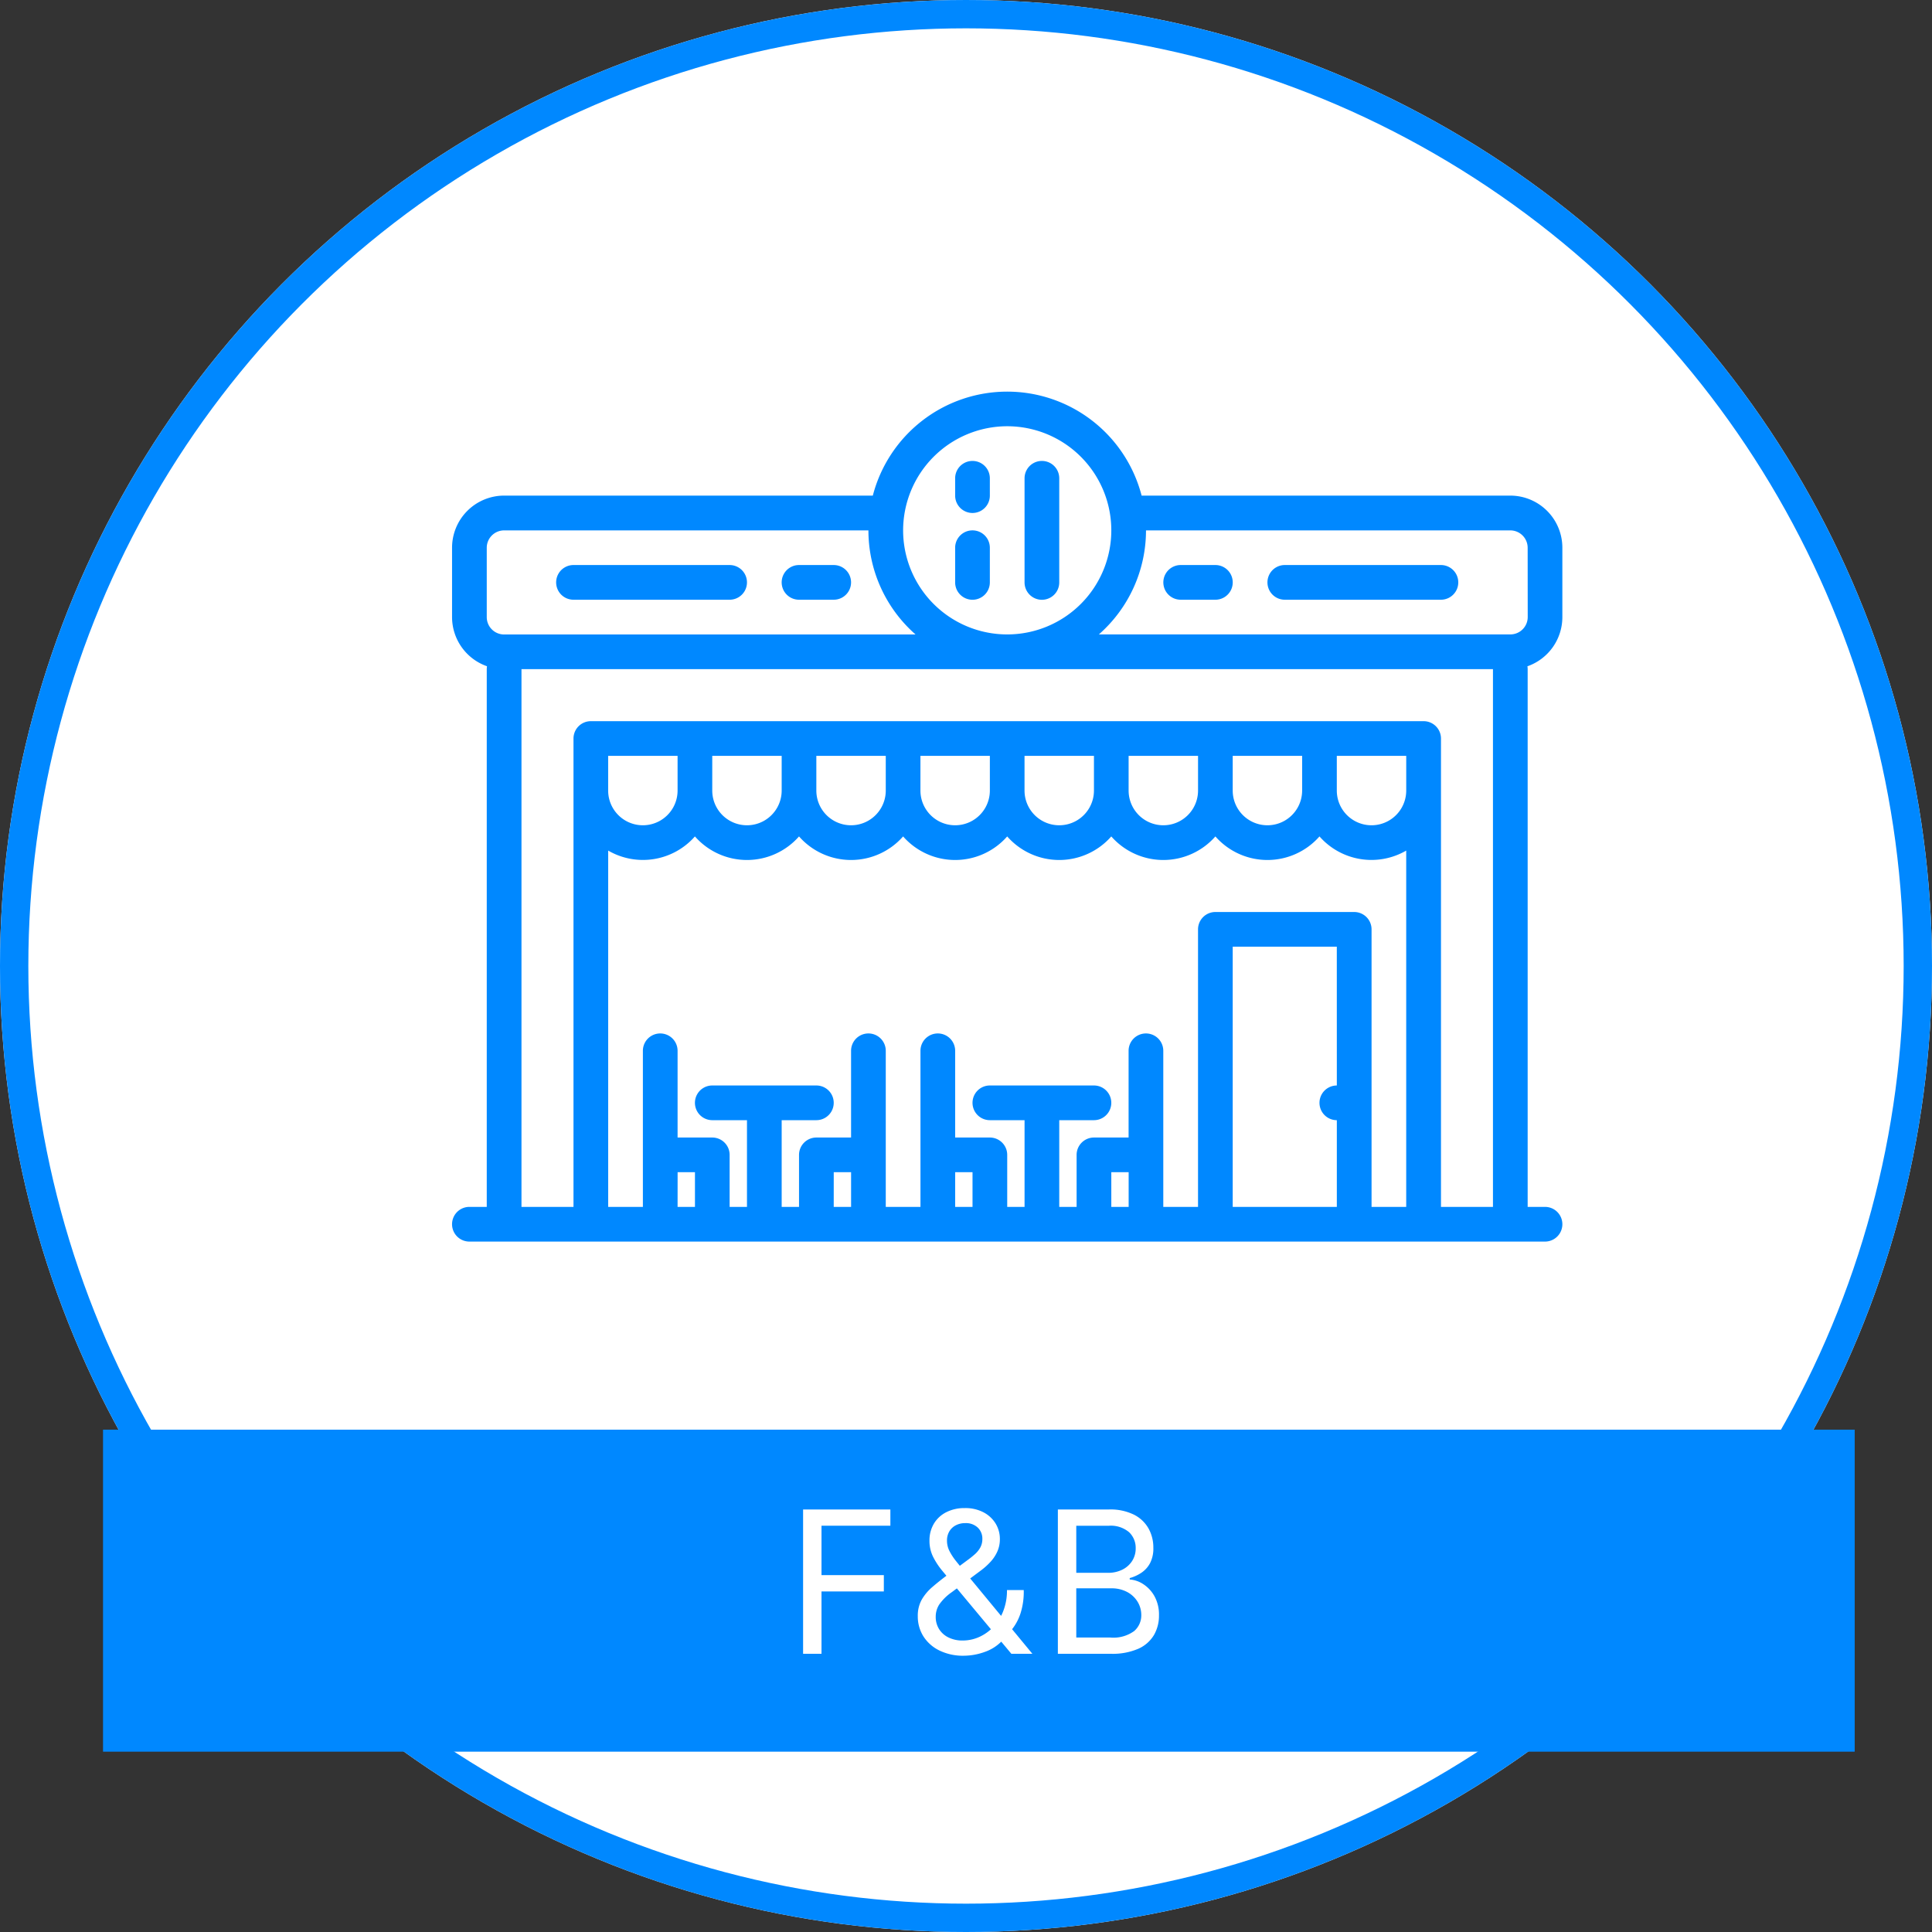<svg id="ico-en-fnb-on" xmlns="http://www.w3.org/2000/svg" width="136.364" height="136.364" viewBox="0 0 136.364 136.364">
  <rect x="0" y="0" width="136.364" height="136.364" fill="#333333" stroke="none"/>
  <g id="Ellipse_32" data-name="Ellipse 32" fill="#fff" stroke="#08f" stroke-width="2">
    <circle cx="68.182" cy="68.182" r="68.182" stroke="none"/>
    <circle cx="68.182" cy="68.182" r="67.182" fill="none"/>
  </g>
  <rect id="Rectangle_3309" data-name="Rectangle 3309" width="123.636" height="22.727" transform="translate(7.272 100.909)" fill="#08f"/>
  <path id="Path_679" data-name="Path 679" d="M1.23,0V-10.186H7.39v1.148H2.529v3.486h4.4V-4.4h-4.4V0ZM12.579.137a3.782,3.782,0,0,1-1.736-.373,2.763,2.763,0,0,1-1.125-1,2.632,2.632,0,0,1-.393-1.418A2.317,2.317,0,0,1,9.6-3.814a3.42,3.42,0,0,1,.755-.9q.482-.417,1.09-.868L12.955-6.7q.185-.137.4-.328a1.793,1.793,0,0,0,.373-.458,1.223,1.223,0,0,0,.154-.622,1.066,1.066,0,0,0-.325-.8,1.209,1.209,0,0,0-.878-.314,1.413,1.413,0,0,0-.677.157,1.128,1.128,0,0,0-.455.434,1.264,1.264,0,0,0-.161.646,1.615,1.615,0,0,0,.174.731,4.135,4.135,0,0,0,.475.725q.3.376.684.841L17.413,0H15.929L12.067-4.635q-.547-.663-.981-1.186A5.2,5.2,0,0,1,10.4-6.856a2.527,2.527,0,0,1-.25-1.121,2.3,2.3,0,0,1,.308-1.2,2.133,2.133,0,0,1,.872-.813,2.808,2.808,0,0,1,1.316-.294,2.751,2.751,0,0,1,1.319.3,2.18,2.18,0,0,1,.854.793,2.086,2.086,0,0,1,.3,1.1,2.116,2.116,0,0,1-.174.861,2.7,2.7,0,0,1-.479.731,4.818,4.818,0,0,1-.7.629L11.732-4.354a3.551,3.551,0,0,0-.885.865,1.584,1.584,0,0,0-.256.872,1.612,1.612,0,0,0,.239.878,1.614,1.614,0,0,0,.67.591,2.217,2.217,0,0,0,.991.212,2.844,2.844,0,0,0,1.169-.25,3.16,3.16,0,0,0,1-.714,3.426,3.426,0,0,0,.7-1.121,3.983,3.983,0,0,0,.26-1.477h1.183a5.005,5.005,0,0,1-.232,1.661,3.628,3.628,0,0,1-.53,1.025,5.962,5.962,0,0,1-.5.567l-.246.308a3.067,3.067,0,0,1-1.248.807A4.39,4.39,0,0,1,12.579.137ZM19.212,0V-10.186h3.609a3.756,3.756,0,0,1,1.76.366,2.439,2.439,0,0,1,1.032.978,2.756,2.756,0,0,1,.338,1.357A2.251,2.251,0,0,1,25.72-6.4a1.881,1.881,0,0,1-.612.68,2.843,2.843,0,0,1-.824.376v.1a1.987,1.987,0,0,1,.954.328,2.4,2.4,0,0,1,.793.854,2.679,2.679,0,0,1,.318,1.354A2.73,2.73,0,0,1,26-1.333a2.425,2.425,0,0,1-1.1.974A4.561,4.561,0,0,1,22.937,0Zm1.3-1.148H22.9A2.493,2.493,0,0,0,24.6-1.606a1.459,1.459,0,0,0,.5-1.121,1.792,1.792,0,0,0-.26-.943,1.9,1.9,0,0,0-.735-.69,2.325,2.325,0,0,0-1.131-.26H20.511Zm0-4.566h2.242a2.243,2.243,0,0,0,.991-.215,1.728,1.728,0,0,0,.7-.608,1.629,1.629,0,0,0,.26-.919,1.519,1.519,0,0,0-.461-1.121,1.994,1.994,0,0,0-1.453-.458H20.511Z" transform="translate(55.454 116.727)" fill="#fff"/>
  <g id="restaurant-building-svgrepo-com" transform="translate(31.907 -32.364)">
    <path id="Path_613" data-name="Path 613" d="M78.367,75.918v-4.9a3.678,3.678,0,0,0-3.673-3.673H48.67a9.8,9.8,0,0,0-18.972,0H3.673A3.678,3.678,0,0,0,0,71.02v4.9a3.679,3.679,0,0,0,2.467,3.469,1.231,1.231,0,0,0-.018.2v37.959H1.224a1.224,1.224,0,1,0,0,2.449H77.143a1.224,1.224,0,1,0,0-2.449H75.918V79.592a1.231,1.231,0,0,0-.018-.2A3.679,3.679,0,0,0,78.367,75.918ZM39.184,62.449A7.347,7.347,0,1,1,31.837,69.8,7.355,7.355,0,0,1,39.184,62.449ZM2.449,71.02A1.226,1.226,0,0,1,3.673,69.8H29.388a9.773,9.773,0,0,0,3.327,7.347H3.673a1.226,1.226,0,0,1-1.224-1.224ZM23.265,85.714v2.449a2.449,2.449,0,0,1-4.9,0V85.714Zm7.347,0v2.449a2.449,2.449,0,0,1-4.9,0V85.714Zm7.347,0v2.449a2.449,2.449,0,0,1-4.9,0V85.714Zm7.347,0v2.449a2.449,2.449,0,0,1-4.9,0V85.714Zm7.347,0v2.449a2.449,2.449,0,0,1-4.9,0V85.714Zm7.347,0v2.449a2.449,2.449,0,0,1-4.9,0V85.714Zm7.347,0v2.449a2.449,2.449,0,0,1-4.9,0V85.714ZM15.918,88.163a2.449,2.449,0,0,1-4.9,0V85.714h4.9ZM11.02,92.4a4.885,4.885,0,0,0,6.122-1,4.888,4.888,0,0,0,7.347,0,4.888,4.888,0,0,0,7.347,0,4.888,4.888,0,0,0,7.347,0,4.888,4.888,0,0,0,7.347,0,4.888,4.888,0,0,0,7.347,0,4.888,4.888,0,0,0,7.347,0,4.885,4.885,0,0,0,6.122,1v25.149H64.9V97.959a1.225,1.225,0,0,0-1.224-1.224h-9.8a1.225,1.225,0,0,0-1.224,1.224v19.592H50.2v-11.02a1.224,1.224,0,0,0-2.449,0v6.122H45.306a1.225,1.225,0,0,0-1.224,1.224v3.673H42.857v-6.122h2.449a1.224,1.224,0,1,0,0-2.449H37.959a1.224,1.224,0,1,0,0,2.449h2.449v6.122H39.184v-3.673a1.225,1.225,0,0,0-1.224-1.224H35.51v-6.122a1.224,1.224,0,0,0-2.449,0v11.02H30.612v-11.02a1.224,1.224,0,0,0-2.449,0v6.122H25.714a1.225,1.225,0,0,0-1.224,1.224v3.673H23.265v-6.122h2.449a1.224,1.224,0,0,0,0-2.449H18.367a1.224,1.224,0,1,0,0,2.449h2.449v6.122H19.592v-3.673a1.225,1.225,0,0,0-1.224-1.224H15.918v-6.122a1.224,1.224,0,0,0-2.449,0v11.02H11.02ZM62.449,108.98a1.224,1.224,0,1,0,0,2.449v6.122H55.1V99.184h7.347ZM46.531,115.1h1.224v2.449H46.531Zm-11.02,0h1.224v2.449H35.51Zm-8.571,0h1.224v2.449H26.939Zm-11.02,0h1.224v2.449H15.918ZM69.8,117.551V84.49a1.225,1.225,0,0,0-1.224-1.224H9.8A1.225,1.225,0,0,0,8.571,84.49v33.061H4.9V79.592H73.469v37.959Zm6.122-41.633a1.226,1.226,0,0,1-1.224,1.224H45.653A9.773,9.773,0,0,0,48.98,69.8H74.694a1.226,1.226,0,0,1,1.224,1.224Z" fill="#08f"/>
    <path id="Path_614" data-name="Path 614" d="M265.225,101.8a1.225,1.225,0,0,0,1.224-1.224V93.224a1.224,1.224,0,1,0-2.449,0v7.347A1.225,1.225,0,0,0,265.225,101.8Z" transform="translate(-223.592 -27.102)" fill="#08f"/>
    <path id="Path_615" data-name="Path 615" d="M233.224,95.673a1.225,1.225,0,0,0,1.224-1.224V93.224a1.224,1.224,0,0,0-2.449,0v1.224A1.225,1.225,0,0,0,233.224,95.673Z" transform="translate(-196.49 -27.102)" fill="#08f"/>
    <path id="Path_616" data-name="Path 616" d="M233.224,128.9a1.225,1.225,0,0,0,1.224-1.224v-2.449a1.224,1.224,0,0,0-2.449,0v2.449A1.225,1.225,0,0,0,233.224,128.9Z" transform="translate(-196.49 -54.204)" fill="#08f"/>
    <path id="Path_617" data-name="Path 617" d="M153.224,142.449h2.449a1.224,1.224,0,0,0,0-2.449h-2.449a1.224,1.224,0,0,0,0,2.449Z" transform="translate(-128.735 -67.755)" fill="#08f"/>
    <path id="Path_618" data-name="Path 618" d="M331.673,140h-2.449a1.224,1.224,0,0,0,0,2.449h2.449a1.224,1.224,0,0,0,0-2.449Z" transform="translate(-277.796 -67.755)" fill="#08f"/>
    <path id="Path_619" data-name="Path 619" d="M49.224,142.449h11.02a1.224,1.224,0,1,0,0-2.449H49.224a1.224,1.224,0,1,0,0,2.449Z" transform="translate(-40.653 -67.755)" fill="#08f"/>
    <path id="Path_620" data-name="Path 620" d="M388.245,140h-11.02a1.224,1.224,0,1,0,0,2.449h11.02a1.224,1.224,0,1,0,0-2.449Z" transform="translate(-318.449 -67.755)" fill="#08f"/>
  </g>
</svg>
